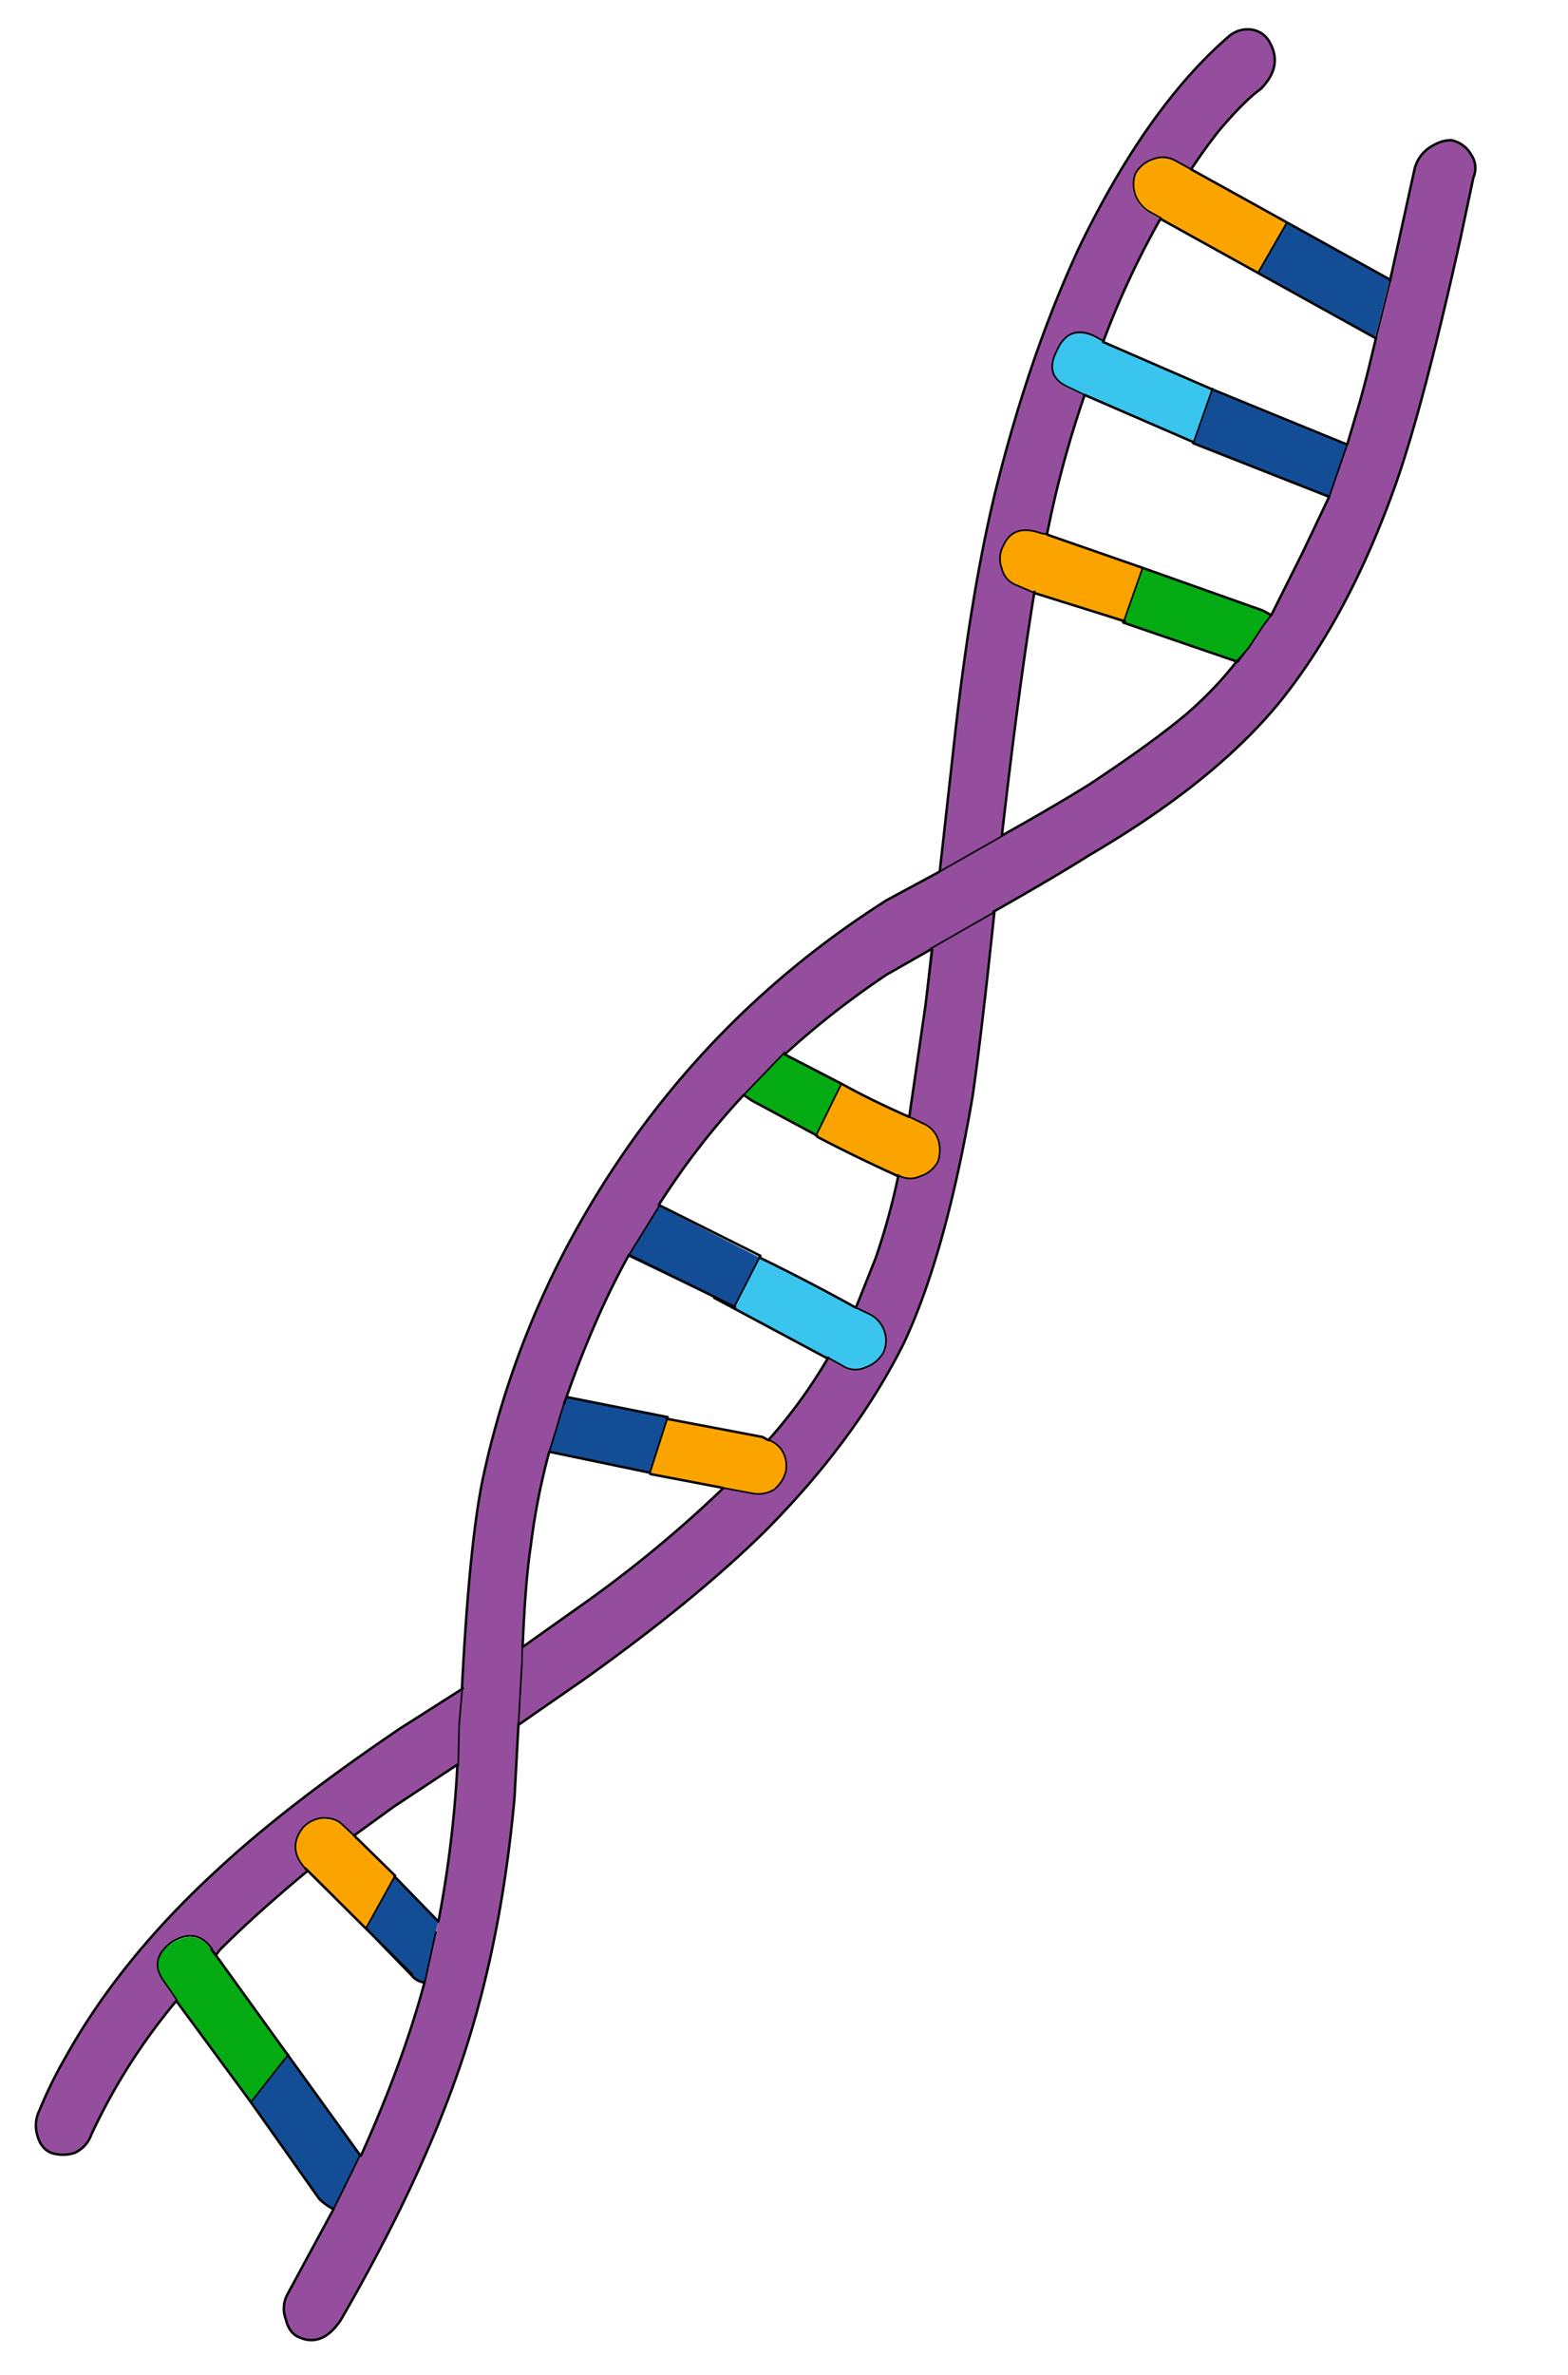 <svg xmlns="http://www.w3.org/2000/svg" width="516.139" height="781.384" viewBox="0 0 516.139 781.384"><g transform="translate(293.926 -79.104) rotate(29)"><path d="M239.287,378.326a11.319,11.319,0,0,0-6.592-2.2l-5.65.314q-17.579,0-35.472.942l.942,18.521-4.709.314,39.239-.628,6.278-.628a7.73,7.73,0,0,0,6.278-3.139q3.139-3.139,2.511-6.278a9.394,9.394,0,0,0-2.825-6.906M132.558,69.44q.314,9.417,9.417,8.476l5.65-.314,38.925-3.767L183.411,55l-39.239,4.081h-3.139Q131.617,59.709,132.558,69.44Z" transform="translate(8.926 74.965)" fill="#3ac5ee"/><path d="M184.632,644.327,145.708,626.12q-7.848-3.767-12.556,4.709-4.081,8.475,3.767,12.242l44.261,20.718,3.453-19.462m5.65-348.752-1.256-18.834H167.681l-5.336,18.834h.314l3.139.314,24.485-.314m46.458-210,.628-8.162L238,72.7h-3.139l-41.436,7.22,3.139,18.521,38.925-6.906,1.256-5.964Z" transform="translate(7.391 112.827)" fill="#04ab13"/><path d="M140.117,36q-3.767,0-6.906,3.767a10.41,10.41,0,0,0-2.511,6.592,10.46,10.46,0,0,0,3.453,6.278,10.805,10.805,0,0,0,6.906,2.511h40.808l.314-18.834H139.8m49.284,637.234V654.4l-18.207-5.023-5.023-1.256q-3.139-.942-6.906,1.256a10.009,10.009,0,0,0-4.081,5.964q-1.256,8.475,7.22,11.3l47.714,13.5-20.718-6.278m47.086-191.484a9.244,9.244,0,0,0,.942-6.906,9.709,9.709,0,0,0-4.709-5.65,8.864,8.864,0,0,0-5.65-.628h-1.883l-30.449,10.045,3.767,18.521,32.646-10.673a10.019,10.019,0,0,0,5.65-4.395m-20.718-128.7-24.485.942,1.256,18.835q13.812,0,29.507-1.256h.314a10.46,10.46,0,0,0,6.278-3.453,7.646,7.646,0,0,0,2.511-6.906,9.72,9.72,0,0,0-2.825-6.278,8.035,8.035,0,0,0-7.22-2.511l-5.336.314M198.818,177.259l-3.139-18.835L160.835,164.7q-9.417,1.883-8.789,10.045a8.625,8.625,0,0,0,3.139,6.592,7.646,7.646,0,0,0,6.906,2.511l36.727-6.592Z" transform="translate(5.134 34.323)" fill="#fba400"/><path d="M170.9,654.4v19.462l20.718,6.278a6.116,6.116,0,0,0,4.709,0v-.314l-4.709-16.009-.942-3.453L170.9,654.4m-2.2,68.432-3.139,19.462,35.158,16.951a21.064,21.064,0,0,0,5.65.628l-.942-19.776-36.727-17.265m7.534-243.593v-.628l-32.333,10.673.314,2.2.942,4.709.942,4.081,1.57,7.534,32.333-10.045-3.767-18.834m.942-60.9-37.041,1.256-.942,19.462,31.391-1.883,7.534-.314-.942-18.834m43.005-308.886L217.049,90.62l-47.714,5.65,3.139,18.521,47.714-6.278M207.632,54.835,202.609,36H163.685l-.314,19.148h44.261Z" transform="translate(23.316 34.323)" fill="#134d96"/><g transform="translate(128.3 19.955)"><path d="M231.262,89.157q4.395,15.382,6.278,24.171l2.511,11.3,3.139,18.207,1.256,20.09.942,22.6-.628,4.709-.628,8.162-.942,6.278h-.314a124.566,124.566,0,0,1-6.278,23.543q-5.336,13.812-16.637,35.472-6.278,11.3-16.951,28.566Q183.548,245.17,173.5,216.918l-6.278.942a7.646,7.646,0,0,1-6.906-2.511,9.3,9.3,0,0,1-3.139-6.592q-.628-8.162,8.789-9.731l1.883-.628a347.568,347.568,0,0,1-11.3-45.831l-5.336.314q-9.417.942-9.731-8.476-.942-9.417,8.476-10.359H153.1a307.117,307.117,0,0,1-2.825-44.575h-4.081a10.025,10.025,0,0,1-6.906-2.511,7.73,7.73,0,0,1-3.139-6.278,10.429,10.429,0,0,1,2.2-6.592,9.236,9.236,0,0,1,6.906-3.453h5.964q.628-8.162,1.883-15.7,2.511-12.556,5.336-18.521,2.825-10.045-4.709-14.754a8.083,8.083,0,0,0-7.22-.942,9.408,9.408,0,0,0-5.65,5.65q-12.242,33.274-9.417,84.755,2.825,39.239,15.068,84.441,9.417,33.9,28.566,79.419l15.7,37.669L180.095,329.3q-38.3,70.316-36.727,151.618a295.471,295.471,0,0,0,12.556,78.477q6.278,20.718,27.624,64.351l-11.3,21.346Q151.529,685.9,141.8,716.032q-13.5,40.808-13.5,77.536a138.1,138.1,0,0,0,.942,18.834,11.305,11.305,0,0,0,3.139,7.534q3.139,3.453,6.906,3.139a12.645,12.645,0,0,0,6.906-3.767,10.361,10.361,0,0,0,1.883-7.848,199.587,199.587,0,0,1,3.139-52.109l-6.906-3.453q-7.848-3.767-3.767-12.556,4.709-8.162,12.556-4.395l2.2.942.314-2.2q4.709-16.323,12.556-36.413l-.942-.314q-8.475-3.139-7.22-11.3a11.41,11.41,0,0,1,4.081-6.278,9.021,9.021,0,0,1,6.906-.942l5.023,1.256,6.906-14.754,11.615-22.288A372.454,372.454,0,0,1,214,694.686l.942,3.139,4.709,16.323q6.592,26.368,9.417,60.27l.942,51.481a9.832,9.832,0,0,0,3.453,7.534q3.139,3.453,6.592,3.139,8.476-.628,9.417-11.615.942-51.795-5.964-91.033-7.22-41.436-27.31-86.953L205.522,625l11.615-23.543q19.148-40.18,28.252-70.943Q257,489.7,255.433,453.919q-2.2-32.333-19.462-81.616-6.592-17.579-23.229-56.817,11.929-19.462,18.834-32.019,24.171-40.808,30.135-74.082,6.278-36.1-1.57-82.244-4.709-27-20.4-80.047l-5.964-19.462a7.819,7.819,0,0,0-4.395-6.278,9.618,9.618,0,0,0-7.848-.942q-3.139,1.57-5.336,5.964a11.845,11.845,0,0,0-.628,8.476L226.24,70.636l5.023,18.835M200.5,336.2l7.22,16.951L220.9,388l5.336-.314a8.823,8.823,0,0,1,7.22,2.511,11.244,11.244,0,0,1,3.139,6.278,10.106,10.106,0,0,1-2.825,6.906,7.73,7.73,0,0,1-6.278,3.139h-.314a252.672,252.672,0,0,1,6.592,27.624l2.2,17.265,5.65-.314a9.612,9.612,0,0,1,6.592,2.511,9.3,9.3,0,0,1,3.139,6.592,10.921,10.921,0,0,1-2.825,6.906,7.73,7.73,0,0,1-6.278,3.139h-6.278a168.069,168.069,0,0,1-4.081,33.274,8.865,8.865,0,0,1,5.65.628,9.709,9.709,0,0,1,4.709,5.65,11.088,11.088,0,0,1-.628,7.22,10.019,10.019,0,0,1-5.65,4.395l-9.417,3.139a400.2,400.2,0,0,1-21.032,53.992l-11.3,23.543q-9.731-19.462-13.5-29.821a217.822,217.822,0,0,1-9.731-30.135l-1.57-7.534-.942-4.081-.942-4.709-.314-2.2q-2.2-12.556-3.453-25.74-1.256-12.556-1.256-25.113l.942-19.148a232.7,232.7,0,0,1,6.592-45.2h-.314l5.336-18.835a290.212,290.212,0,0,1,16.637-38.925Z" transform="translate(-128.3 -19.955)" fill="#954e9e"/><path d="M231.262,89.157q4.395,15.382,6.278,24.171l2.511,11.3m3.139,18.207,1.256,20.09.942,22.6m-2.2,18.834h-.314a123.78,123.78,0,0,1-6.278,23.857q-5.336,13.812-16.637,35.472-6.278,11.3-16.951,28.566m-12.242,20.4L180.095,329.3q-38.3,70.315-36.727,151.618a295.473,295.473,0,0,0,12.556,78.477q6.278,20.718,27.624,64.351m10.987,22.915A372.461,372.461,0,0,1,214,694.686l-19.776-5.964m0,19.462,20.718,6.278a6.116,6.116,0,0,0,4.709,0v-.314m-6.906-398.664q11.929-19.462,18.834-32.019,24.171-40.808,30.135-74.082,6.278-36.1-1.57-82.244-4.709-27-20.4-80.047l-5.964-19.462a7.819,7.819,0,0,0-4.395-6.278,9.618,9.618,0,0,0-7.848-.942q-3.139,1.57-5.336,5.964a11.845,11.845,0,0,0-.628,8.476L226.24,70.637m5.023,18.835H150.274a282.294,282.294,0,0,0,3.139,44.575l38.925-3.767,47.714-5.65m-36.1,86.953,38.925-6.906m2.511-18.835h-3.139l-41.436,6.906-32.646,5.65m5.65,18.834,30.449-6.278M201.127,336.2l6.906,16.951L221.217,388m6.278,18.834a219.349,219.349,0,0,1,6.592,27.31l2.2,17.265m0,18.835a168.068,168.068,0,0,1-4.081,33.274m-5.336,21.032a400.2,400.2,0,0,1-21.032,53.992l-11.3,23.543M205.835,625l11.615-23.543q19.148-40.18,28.252-70.943,11.615-40.808,10.045-76.594-2.2-32.333-19.462-81.616-6.592-17.579-23.229-56.817M200.813,336.2l-8.789,14.44a283.006,283.006,0,0,0-16.637,39.239l21.346-.628q11.3,0,24.485-1.256m-23.229,20.4q13.812-.314,29.507-1.57m-76.28-336.51q.628-8.162,1.883-15.7,2.511-12.556,5.336-18.521,2.825-10.045-4.709-14.754a8.083,8.083,0,0,0-7.22-.942,9.408,9.408,0,0,0-5.65,5.65q-12.242,33.274-9.417,84.755,2.825,39.239,15.068,84.441,9.417,33.9,28.566,79.419l15.7,37.669M187.629,70.323H151.215m43.947,78.163-38.611,3.767a347.559,347.559,0,0,0,11.3,45.831m2.2,210,3.139.314,24.485-.314m-34.53,45.2a249.391,249.391,0,0,1,6.906-45.2m-2.511,117.4-.314-2.2q-2.2-12.556-3.453-25.74-1.256-12.556-1.256-25.113l31.391-1.57,7.534-.314m-.942-18.834-37.041,1.57m30.763,148.479q-9.731-19.462-13.5-29.821a217.812,217.812,0,0,1-9.731-30.135l32.333-10.045m-3.767-18.835h0l-32.333,10.359m0,177.358,1.256.314,46.458,13.184m-20.718-25.74-18.207-5.023,6.906-14.754,11.615-22.287m-41.436,92.6,2.2.942.314-2.2q4.709-16.323,12.556-36.413m15.7-77.535-11.615,21.346Q151.529,685.9,141.8,716.032q-13.5,40.808-13.5,77.535a138.1,138.1,0,0,0,.942,18.835,11.3,11.3,0,0,0,3.139,7.534q3.139,3.453,6.906,3.139a12.644,12.644,0,0,0,6.906-3.767,10.361,10.361,0,0,0,1.883-7.848,199.586,199.586,0,0,1,3.139-52.109m37.669,17.265,35.158,16.951a21.063,21.063,0,0,0,5.65.628m-.942-19.776-36.727-17.265L155.3,739.889m-4.081,19.462,37.669,17.265m47.086-325.209q-17.579,0-35.472.942m3.139,79.733,22.915-7.534m5.336-21.032h-1.883l-30.449,10.045M229.692,794.2l.314,31.7a9.832,9.832,0,0,0,3.453,7.534q3.139,3.453,6.592,3.139,8.476-.628,9.417-11.615.942-51.795-5.964-91.033-7.22-41.436-27.31-86.953L205.522,625m14.126,89.15q6.592,26.368,9.417,60.27M193.907,471.184l42.064-.628m-32.96-178.3q-19.462-47.086-29.507-75.338M195.477,148.8l47.714-6.278m-16.951-72.2H187.315" transform="translate(-128.3 -19.954)" fill="none" stroke="#000" stroke-linecap="round" stroke-linejoin="round" stroke-width="0.807"/><path d="M238.057,108.2l-3.139-17.893m5.336,60.9-.628,4.709L239,164.075l-.942,6.278m-40.18,87.894-12.242,20.09m-7.22,310.769,5.023,11.3,6.278,11.929m-.628,42.064v19.462M209.8,663.817l4.709,15.7M221.106,36l5.023,18.835m-30.449,103.59,3.139,18.521M239,164.389l-1.256,5.65m-75.024-5.964-1.883.628q-9.417,1.57-8.789,9.417a8.941,8.941,0,0,0,3.139,6.906,7.646,7.646,0,0,0,6.906,2.511l6.278-.628m47.086,170.766,5.65-.314a8.823,8.823,0,0,1,7.22,2.511,11.244,11.244,0,0,1,3.139,6.278,10.106,10.106,0,0,1-2.825,6.906,7.73,7.73,0,0,1-6.278,3.139h-.314m8.789,44.889,5.65-.314a9.612,9.612,0,0,1,6.592,2.511,9.3,9.3,0,0,1,3.139,6.592,10.921,10.921,0,0,1-2.825,6.906,7.73,7.73,0,0,1-6.278,3.139h-6.278m-4.081,33.274a8.864,8.864,0,0,1,5.65.628,9.709,9.709,0,0,1,4.709,5.65,11.088,11.088,0,0,1-.628,7.22,10.019,10.019,0,0,1-5.65,4.395l-9.417,3.139m-32.333,77.535,2.511,4.709,8.789,18.207m-5.023-288.8,12.556-20.718m-15.7,92.917-.942-18.835M146.082,36H139.8a8.336,8.336,0,0,0-6.278,3.139,10.105,10.105,0,0,0-2.825,6.906,10.46,10.46,0,0,0,3.453,6.278,10.805,10.805,0,0,0,6.906,2.511h4.081M182.181,36l-.314,18.835M187.2,95.643l3.139,18.521M147.965,99.409h-3.139q-9.417.628-8.475,10.359.314,9.417,9.417,8.476l5.65-.314m13.5,255.835,5.023-18.835m-12.556,83.5.942-19.462m37.669,17.265-.628-18.835M165.858,507.49l-1.57-7.534-.942-4.081-.942-4.709m35.786,6.278-3.767-18.835M170.88,649.063l-5.023-1.256q-3.139-.942-6.906,1.256a10.009,10.009,0,0,0-4.081,5.964q-1.256,8.475,7.22,11.3m-16.009,58.387-6.906-3.453q-7.848-3.767-3.767-12.556,4.709-8.162,12.556-4.395m38.925,18.207-3.139,19.462m40.808,17.579-.942-19.776" transform="translate(-123.166 14.368)" fill="none" stroke="#000" stroke-linecap="round" stroke-linejoin="round" stroke-width="0.538"/></g></g></svg>